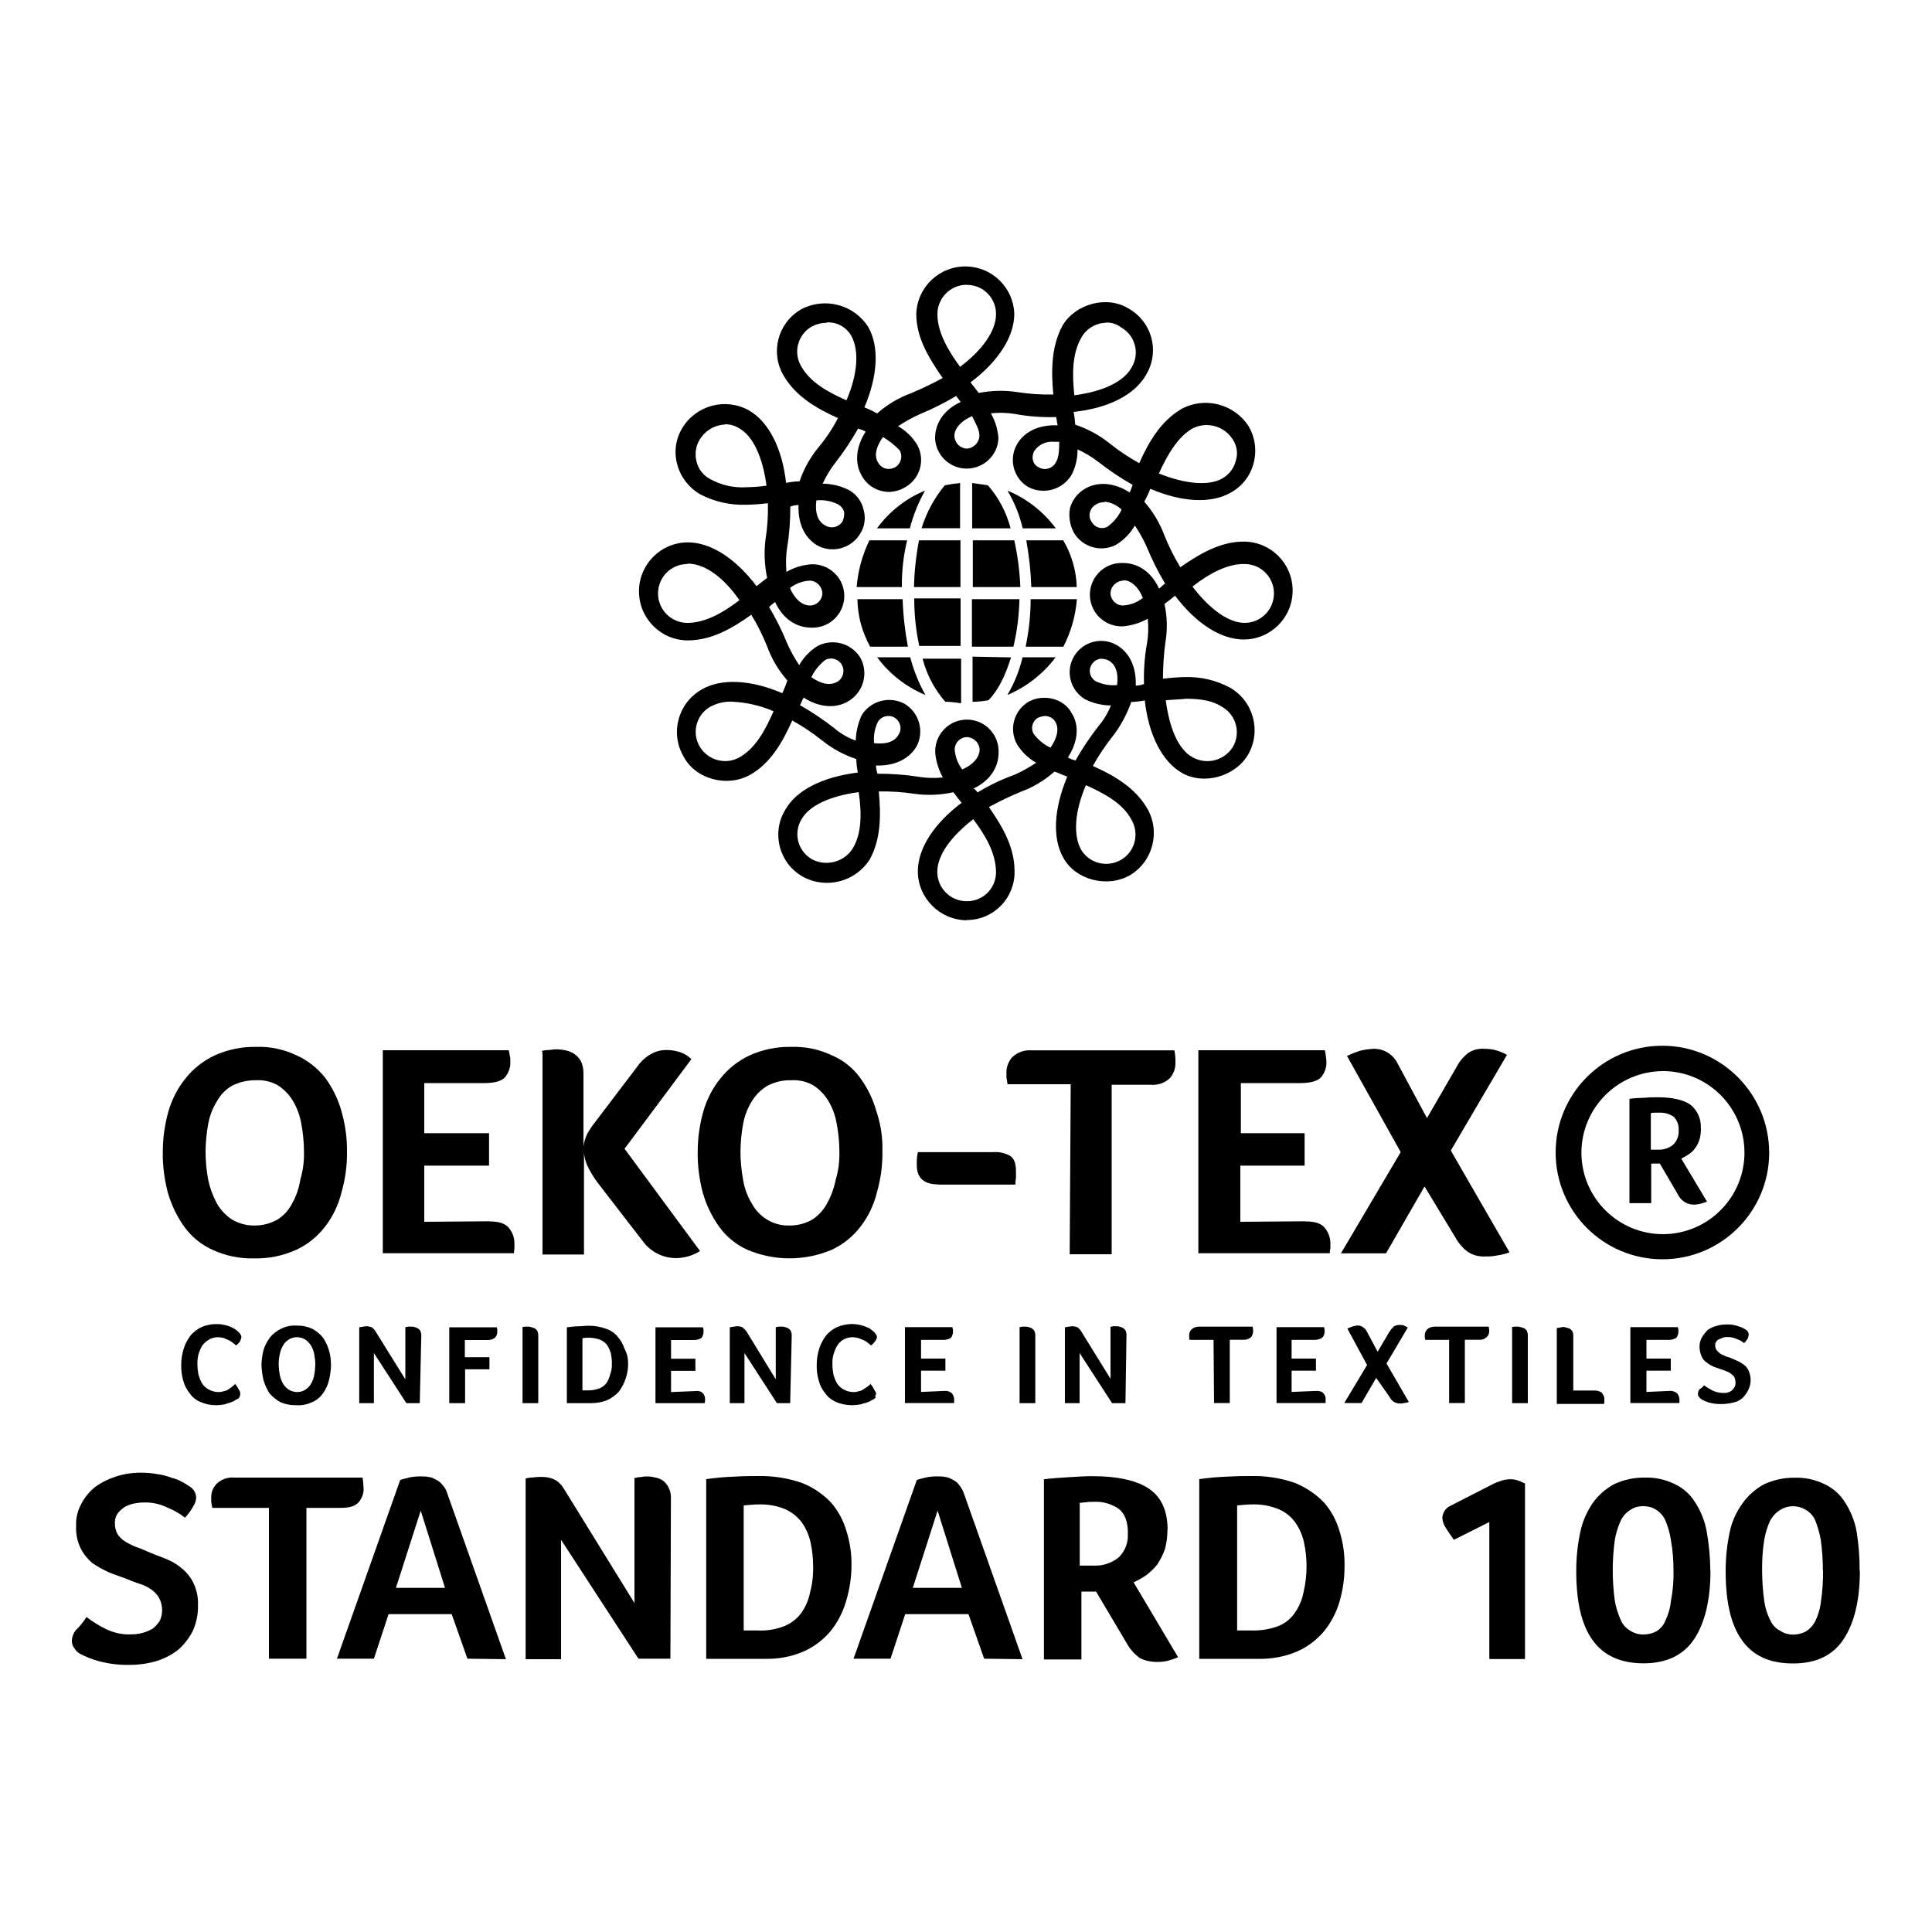 <svg viewBox="0 0 150 150" xmlns="http://www.w3.org/2000/svg" data-name="Layer 1" id="uuid-150166b4-0ede-46c1-a725-d482e085c5c0">
  <defs>
    <style>
      .uuid-de6afbf1-962f-404f-9bea-fe43b3ba0850 {
        fill-rule: evenodd;
      }
    </style>
  </defs>
  <path d="M75.06,22.11c-1.26,0-2.28,1.02-2.28,2.28,0,1.4.82,2.81,1.76,4.09,1.76-1.32,2.79-2.81,2.79-4.08.02-1.24-.97-2.26-2.21-2.28-.02,0-.05,0-.07,0M85.87,25.06c-.81.02-1.55.47-1.93,1.18-.7,1.23-.7,2.81-.53,4.45,2.22-.29,3.86-1.06,4.45-2.17.64-1.05.3-2.42-.75-3.06-.02-.01-.05-.03-.07-.04-.33-.26-.74-.39-1.16-.38l-.02.02ZM64.21,25.06c-.41,0-.81.1-1.18.29-1.08.61-1.46,1.99-.84,3.06,0,.01.02.03.02.04.7,1.23,2.05,1.99,3.51,2.63.88-2.05.99-3.86.39-4.98-.38-.69-1.11-1.1-1.89-1.07l-.02.02ZM75.45,32.32c-.82.35-1.35.94-1.35,1.52.01.52.41.95.94.99.54-.02.98-.45,1-.99.02-.39-.22-.84-.57-1.54l-.02.02ZM68.54,33.95c-.53.76-.7,1.46-.35,1.99.17.29.48.47.82.47.16-.01.32-.05.47-.12.46-.26.63-.84.38-1.3,0-.01-.02-.03-.02-.04-.38-.39-.81-.73-1.27-1.01l-.02.02ZM81.83,34.3c-.6-.06-1.18.21-1.52.7-.12.21-.17.46-.12.7.05.26.22.48.47.59.45.26,1.03.1,1.29-.35,0,0,0,0,0,0,.24-.35.29-.88.29-1.64h-.41ZM89.97,36.76c2.05.82,3.86.99,4.92.39.52-.29.9-.77,1.05-1.35.19-.57.1-1.2-.24-1.7-.68-1.05-2.04-1.4-3.14-.82-1.11.64-1.93,2.04-2.57,3.45l-.02.02ZM56.31,32.96c-.82.03-1.57.47-1.99,1.18-.31.51-.39,1.12-.24,1.7.14.58.52,1.07,1.05,1.35.86.48,1.83.7,2.81.64.53-.01,1.05-.05,1.57-.12-.29-2.22-1.05-3.86-2.11-4.45-.32-.21-.7-.32-1.09-.32l-.02.02ZM63.38,38.87c-.12.94.12,1.64.7,1.93.46.28,1.06.13,1.34-.33,0,0,0-.01.01-.02.09-.22.13-.46.11-.7-.07-.25-.24-.46-.47-.59-.52-.26-1.1-.37-1.67-.31l-.02.02ZM85.74,38.99c-.23,0-.45.05-.64.17-.23.13-.4.34-.47.59-.08.26-.04.54.12.76.23.44.78.62,1.22.39.02-.01.04-.02.06-.04.45-.34.81-.78,1.05-1.29-.36-.35-.82-.57-1.32-.62l-.02.04ZM61.34,45.67c.35.82.94,1.34,1.52,1.34.53.01.97-.4.99-.94-.02-.54-.45-.98-.99-.99-.54.03-1.06.22-1.5.55l-.02.04ZM87.21,45.08c-.54.02-.98.45-.99.99.02.53.46.95.99.94.56-.04,1.09-.24,1.52-.59-.33-.84-.92-1.37-1.5-1.37l-.02.03ZM53.37,43.79c-1.26,0-2.28,1.02-2.28,2.29,0,1.26,1.02,2.28,2.28,2.28,1.41,0,2.81-.82,4.04-1.76-1.27-1.84-2.73-2.84-4.02-2.84l-.02.03ZM92.59,45.55c1.34,1.76,2.81,2.81,4.04,2.81,1.26,0,2.28-1.02,2.28-2.29,0-1.26-1.02-2.28-2.28-2.28-1.32-.03-2.73.73-4.02,1.73l-.02.03ZM62.98,52.57c.76.53,1.46.7,2.05.35.45-.28.59-.88.31-1.34-.26-.42-.8-.57-1.24-.36-.46.35-.83.8-1.09,1.32l-.02.03ZM85.57,51.14c-.34,0-.65.17-.82.47-.27.42-.14.98.28,1.25.02.01.04.03.06.04.51.24,1.08.34,1.64.29.12-.94-.11-1.64-.7-1.93-.15-.06-.31-.1-.47-.11ZM67.86,57.7c.64.06,1.52.06,1.93-.7.26-.45.1-1.03-.35-1.29-.45-.26-1.03-.1-1.29.35h0c-.24.51-.34,1.08-.29,1.64ZM81.09,55.59c-.16.02-.32.06-.47.12-.44.23-.62.77-.39,1.22.01.02.02.05.04.07.34.45.78.81,1.29,1.05.53-.76.7-1.52.35-2.05-.18-.27-.49-.42-.82-.41h0ZM56.85,54.48c-.59-.03-1.18.11-1.7.39-1.08.61-1.45,1.98-.85,3.05,0,.02.02.03.03.05.64,1.07,2.02,1.44,3.1.82,1.23-.7,1.99-2.11,2.63-3.57-1.02-.44-2.11-.69-3.22-.74h0ZM90.51,54.36c.29,2.22.99,3.86,2.11,4.45,1.09.59,2.45.23,3.1-.82.63-1.08.26-2.47-.82-3.1-.7-.47-1.64-.64-2.81-.64-.47.06-1.05.06-1.58.12h0ZM75.06,57.23c-.51.01-.92.42-.94.94.04.57.24,1.12.59,1.57.82-.35,1.35-.94,1.35-1.57-.04-.52-.48-.93-1-.94h0ZM75.94,61.5h0c.89-.54,1.83-.99,2.81-1.34.59-.26,1.16-.58,1.7-.94-.6-.34-1.1-.82-1.47-1.4-.67-1.17-.28-2.65.88-3.34,1.18-.64,2.75-.24,3.34.88.64.99.47,2.28-.29,3.45.18.1.38.18.59.24.52-.92,1.11-1.8,1.76-2.64.42-.49.75-1.04.99-1.64-.69,0-1.37-.17-1.99-.47-1.16-.68-1.56-2.17-.88-3.33.68-1.16,2.17-1.56,3.33-.88,1,.59,1.52,1.7,1.47,3.14.22,0,.44-.05.64-.12-.03-1.05.04-2.11.23-3.14.11-.64.13-1.29.06-1.93-.6.33-1.25.53-1.93.59-1.36.05-2.5-1-2.56-2.36-.05-1.36,1-2.5,2.36-2.56.07,0,.13,0,.2,0,1.18,0,2.22.7,2.81,1.99.17-.11.29-.29.47-.39-.54-.9-1.01-1.84-1.41-2.81-.26-.59-.58-1.16-.94-1.7-.34.6-.83,1.1-1.41,1.47-1.18.65-2.67.23-3.34-.94-.3-.58-.4-1.23-.29-1.87.18-.64.6-1.19,1.18-1.52.99-.58,2.28-.47,3.45.29.1-.19.18-.38.23-.59-.92-.52-1.8-1.11-2.63-1.76-.51-.39-1.06-.73-1.64-.99.01.69-.15,1.38-.47,1.99-.69,1.14-2.15,1.55-3.34.94-1.16-.67-1.56-2.16-.89-3.32,0,0,0,0,0-.01.59-1,1.7-1.52,3.16-1.47-.06-.17-.06-.39-.12-.64-1.05.03-2.11-.04-3.14-.23-.64-.11-1.29-.13-1.93-.06.34.59.54,1.25.59,1.93-.05,1.36-1.2,2.41-2.56,2.36-1.28-.05-2.31-1.08-2.36-2.36,0-1.18.7-2.22,1.99-2.81-.12-.18-.29-.35-.35-.47h0c-.9.54-1.84,1.01-2.81,1.41-.59.26-1.16.58-1.7.94.59.34,1.1.83,1.46,1.41.67,1.16.27,2.64-.88,3.31-.02,0-.03.02-.05.03-.37.22-.8.34-1.23.35-.87,0-1.68-.46-2.11-1.23-.59-.99-.47-2.28.29-3.45-.18-.1-.38-.18-.59-.23-.52.92-1.11,1.8-1.75,2.63-.4.5-.73,1.06-1,1.64.69.01,1.37.17,1.99.47.6.31,1.03.87,1.18,1.52.19.63.11,1.31-.24,1.87-.68,1.16-2.15,1.58-3.34.94-.99-.59-1.52-1.7-1.46-3.14-.22,0-.44.05-.64.12,0,1.05-.07,2.1-.24,3.14-.1.64-.12,1.29-.06,1.93.59-.34,1.25-.54,1.93-.59,1.36-.05,2.5,1,2.56,2.36.05,1.36-1,2.5-2.36,2.56-.07,0-.13,0-.2,0-1.18,0-2.22-.7-2.81-1.99-.17.12-.33.25-.47.39.54.9,1.01,1.84,1.4,2.81.26.59.58,1.16.94,1.7.34-.6.82-1.1,1.4-1.47,1.17-.63,2.63-.25,3.34.88.67,1.2.25,2.71-.94,3.4-.99.59-2.28.47-3.45-.29-.12.18-.18.41-.29.59h0c.92.52,1.8,1.11,2.63,1.76.5.43,1.08.77,1.7.99.02-.69.18-1.37.47-1.99.7-1.1,2.13-1.49,3.3-.88,1.16.68,1.58,2.16.94,3.34-.59.99-1.76,1.52-3.14,1.46.01.22.05.44.12.64,1.05,0,2.1.07,3.14.23.64.11,1.29.13,1.93.06-.33-.6-.53-1.25-.59-1.93-.05-1.36,1-2.5,2.36-2.56,1.36-.05,2.5,1,2.56,2.36,0,.07,0,.13,0,.2,0,1.18-.7,2.22-1.99,2.81.07-.06.24.11.36.29h0ZM66.68,61.5c-2.22.29-3.86,1.05-4.45,2.11-.64,1.06-.3,2.43.76,3.07.02.01.04.02.06.04,1.1.57,2.46.22,3.14-.82.72-1.17.72-2.75.48-4.39h0ZM84.31,60.96c-.88,2.05-.99,3.86-.39,4.98.63,1.09,2.02,1.45,3.11.82s1.45-2.02.82-3.11c-.67-1.27-2.07-2.03-3.54-2.69ZM75.58,63.59c-1.75,1.35-2.81,2.81-2.81,4.1,0,1.26,1.02,2.28,2.28,2.28,1.24.02,2.26-.97,2.28-2.21,0-.02,0-.05,0-.07-.02-1.45-.8-2.8-1.76-4.08v-.02ZM75.06,71.45c-2.09-.02-3.79-1.71-3.8-3.8,0-1.76,1.23-3.69,3.4-5.32-.24-.29-.47-.59-.64-.82-1,.22-2.03.26-3.04.12-.91-.14-1.83-.2-2.75-.18.17,1.82.17,3.69-.7,5.27-1.11,1.75-3.39,2.34-5.21,1.34-1.8-1.02-2.43-3.31-1.4-5.11.02-.03.04-.07.06-.1.88-1.52,2.87-2.52,5.62-2.87-.07-.35-.11-.7-.12-1.05-.98-.32-1.89-.82-2.69-1.47-.72-.57-1.48-1.08-2.28-1.52-.76,1.7-1.7,3.34-3.28,4.22-1.76.99-4.22.35-5.15-1.41-1.06-1.8-.46-4.12,1.34-5.18.02-.01.04-.02.06-.04,1.52-.88,3.81-.76,6.26.29.12-.29.29-.64.39-.99-.68-.77-1.22-1.67-1.57-2.64-.34-.85-.75-1.68-1.23-2.46-1.46,1.05-3.1,1.99-4.92,1.99-2.1,0-3.8-1.71-3.8-3.81,0-2.1,1.7-3.8,3.8-3.8,1.76,0,3.69,1.23,5.33,3.4.29-.24.59-.47.82-.64-.21-1-.25-2.03-.12-3.05.15-.91.2-1.83.18-2.75-.56.07-1.13.11-1.7.12-1.24.04-2.47-.24-3.57-.82-.86-.5-1.5-1.32-1.76-2.28-.28-.97-.14-2.01.39-2.87,1.08-1.77,3.37-2.37,5.18-1.35,1.52.88,2.57,2.93,2.87,5.62.35-.07.7-.11,1.05-.12.32-.96.82-1.85,1.46-2.63.59-.7,1.1-1.47,1.52-2.28-1.7-.76-3.28-1.7-4.21-3.28-1.06-1.77-.48-4.06,1.28-5.12.02-.01.04-.02.06-.04,1.82-.97,4.09-.39,5.21,1.35.88,1.52.76,3.8-.29,6.26.34.13.67.29.99.47.77-.68,1.67-1.22,2.63-1.57.84-.35,1.66-.74,2.46-1.18-1.05-1.52-2.05-3.1-2.05-4.98.07-2.1,1.83-3.75,3.93-3.68,2.01.06,3.62,1.68,3.68,3.68,0,1.76-1.23,3.69-3.4,5.32.23.29.47.59.64.82,1-.2,2.03-.22,3.04-.06.91.14,1.83.2,2.75.18-.17-1.82-.17-3.69.7-5.33.99-1.7,3.45-2.4,5.15-1.34,1.78,1,2.41,3.24,1.42,5.02-.02.04-.05.08-.07.13-.88,1.52-2.87,2.58-5.62,2.87.06.33.1.66.12.99.98.33,1.89.82,2.69,1.47.72.57,1.48,1.08,2.28,1.52.76-1.7,1.7-3.28,3.28-4.21,1.82-.98,4.09-.39,5.21,1.34.51.87.65,1.9.39,2.87-.25.97-.88,1.79-1.76,2.28-1.52.88-3.8.76-6.26-.29-.13.34-.29.68-.47,1,.68.77,1.21,1.67,1.57,2.63.34.85.75,1.67,1.23,2.46,1.52-1.05,3.1-1.99,4.92-1.99,2.1,0,3.8,1.7,3.8,3.8s-1.7,3.8-3.8,3.8c-1.76,0-3.69-1.23-5.33-3.4-.29.24-.59.47-.82.64.22,1,.24,2.04.06,3.05-.12.91-.17,1.83-.18,2.75.59-.06,1.18-.12,1.7-.12,1.22-.04,2.43.24,3.51.82,1.82,1.05,2.45,3.38,1.4,5.2,0,0,0,0,0,0-.99,1.7-3.45,2.4-5.15,1.41-1.52-.88-2.57-2.93-2.87-5.62-.35.07-.7.11-1.05.12-.34.97-.83,1.88-1.46,2.69-.57.72-1.08,1.48-1.52,2.28,1.7.76,3.28,1.7,4.21,3.28,1.06,1.81.46,4.14-1.34,5.21-1.76,1-4.22.35-5.15-1.34-.88-1.52-.76-3.8.29-6.32-.35-.12-.64-.29-.99-.39-.77.68-1.67,1.22-2.63,1.57-.84.35-1.66.74-2.46,1.18,1.05,1.52,1.99,3.1,1.99,4.98.04,2.05-1.58,3.75-3.63,3.79-.03,0-.06,0-.09,0h0Z" class="uuid-de6afbf1-962f-404f-9bea-fe43b3ba0850"></path>
  <path d="M66.51,45.58c.1-1.26.44-2.49.99-3.63h2.93c-.29,1.19-.42,2.41-.41,3.63h-3.51Z" class="uuid-de6afbf1-962f-404f-9bea-fe43b3ba0850"></path>
  <path d="M70.67,51.03c.27,1.02.66,2.01,1.18,2.93-1.49-.62-2.79-1.63-3.75-2.93h2.57Z" class="uuid-de6afbf1-962f-404f-9bea-fe43b3ba0850"></path>
  <path d="M70.08,46.52c.04,1.24.18,2.47.41,3.69h-2.93c-.63-1.13-.97-2.39-.99-3.69h3.51Z" class="uuid-de6afbf1-962f-404f-9bea-fe43b3ba0850"></path>
  <path d="M68.09,41.02c.95-1.3,2.24-2.32,3.73-2.93-.52.92-.91,1.91-1.18,2.93h-2.55Z" class="uuid-de6afbf1-962f-404f-9bea-fe43b3ba0850"></path>
  <path d="M78.22,38.09c1.49.62,2.79,1.63,3.75,2.93h-2.57c-.24-1.03-.64-2.02-1.18-2.93" class="uuid-de6afbf1-962f-404f-9bea-fe43b3ba0850"></path>
  <path d="M81.96,51.03c-.97,1.29-2.26,2.3-3.75,2.93.54-.91.94-1.9,1.18-2.93h2.57Z" class="uuid-de6afbf1-962f-404f-9bea-fe43b3ba0850"></path>
  <path d="M83.61,46.52c-.1,1.29-.46,2.54-1.05,3.69h-2.93c.25-1.21.39-2.45.39-3.69h3.59Z" class="uuid-de6afbf1-962f-404f-9bea-fe43b3ba0850"></path>
  <path d="M82.55,41.95c.65,1.1,1.01,2.35,1.05,3.63h-3.53c-.04-1.22-.17-2.43-.39-3.63h2.87Z" class="uuid-de6afbf1-962f-404f-9bea-fe43b3ba0850"></path>
  <path d="M73.36,37.68c.39-.08.78-.14,1.18-.18v3.51h-2.99c.38-1.22.99-2.35,1.81-3.34" class="uuid-de6afbf1-962f-404f-9bea-fe43b3ba0850"></path>
  <path d="M70.96,45.58c.03-1.22.16-2.43.39-3.63h3.22v3.63h-3.61Z" class="uuid-de6afbf1-962f-404f-9bea-fe43b3ba0850"></path>
  <path d="M71.37,50.15c-.26-1.21-.39-2.45-.39-3.69h3.6v3.69h-3.2Z" class="uuid-de6afbf1-962f-404f-9bea-fe43b3ba0850"></path>
  <path d="M74.57,54.6c-.39-.07-.78-.11-1.18-.12-.84-.96-1.44-2.1-1.76-3.34h2.99v3.45h-.05Z" class="uuid-de6afbf1-962f-404f-9bea-fe43b3ba0850"></path>
  <path d="M78.5,51.03c-.47,1.52-1.05,2.63-1.76,3.34-.41.07-.82.11-1.23.12v-3.51l2.99.06h0Z" class="uuid-de6afbf1-962f-404f-9bea-fe43b3ba0850"></path>
  <path d="M79.15,46.52c-.03,1.24-.18,2.48-.47,3.69h-3.22v-3.69h3.69Z" class="uuid-de6afbf1-962f-404f-9bea-fe43b3ba0850"></path>
  <path d="M78.75,41.95c.26,1.19.42,2.41.47,3.63h-3.69v-3.63h3.22Z" class="uuid-de6afbf1-962f-404f-9bea-fe43b3ba0850"></path>
  <path d="M75.47,37.5c.47.06.82.12,1.23.18.84.96,1.44,2.1,1.76,3.34h-2.98v-3.51Z" class="uuid-de6afbf1-962f-404f-9bea-fe43b3ba0850"></path>
  <path d="M18.47,108.58c-.05.06-.12.1-.2.12-.09.08-.2.13-.31.16-.16.08-.31.08-.47.16-.22.05-.44.07-.67.08-.42.01-.83-.07-1.22-.24-.35-.13-.65-.36-.86-.67-.24-.29-.41-.62-.51-.98-.12-.41-.17-.83-.16-1.26,0-.43.07-.85.2-1.26.11-.35.29-.69.51-.98.23-.29.53-.51.86-.67.38-.17.8-.25,1.22-.24.21,0,.42.03.63.08.16.04.32.09.47.16.12.06.24.12.35.2.08.08.16.12.2.16.06.06.11.12.16.2.04.06.06.13.08.2-.02.12-.06.24-.12.35-.08.12-.19.23-.31.31-.07-.08-.15-.14-.24-.2-.09-.09-.2-.15-.31-.2-.12-.08-.24-.08-.35-.16-.15-.05-.31-.07-.47-.08-.26,0-.52.06-.75.2-.2.12-.37.28-.51.47-.12.21-.21.44-.28.67-.07.26-.09.52-.08.79,0,.26.03.53.08.79.07.23.16.46.28.67.13.2.31.36.51.47.24.13.51.2.79.2.15,0,.29-.03.43-.08.13-.02.25-.07.35-.16.1-.06.19-.12.28-.2.08-.08.16-.12.2-.2.04.08.08.08.12.16.05.06.09.12.12.2.04.08.08.12.12.2.03.06.05.13.04.2.01.07,0,.14-.04.2,0,.08-.04.12-.12.2" class="uuid-de6afbf1-962f-404f-9bea-fe43b3ba0850"></path>
  <path d="M24.48,105.95c0-.26-.03-.53-.08-.79-.04-.24-.12-.46-.24-.67-.11-.18-.26-.34-.43-.47-.2-.13-.43-.2-.67-.2-.24,0-.47.06-.67.2-.18.12-.33.28-.43.47-.12.21-.2.43-.24.67-.06.26-.09.52-.08.79,0,.26.03.53.08.79.05.23.13.46.24.67.11.18.26.34.43.47.2.12.43.19.67.2.24,0,.47-.06.67-.2.18-.12.33-.28.43-.47.12-.21.2-.43.24-.67.05-.26.07-.52.08-.79M25.7,105.95c-.01.41-.06.82-.16,1.22-.09.37-.25.71-.47,1.02-.21.29-.49.53-.83.67-.39.19-.82.27-1.26.24-.42.01-.83-.07-1.22-.24-.31-.18-.59-.4-.83-.67-.2-.32-.36-.66-.47-1.02-.09-.39-.14-.78-.16-1.18.01-.4.06-.79.16-1.18.11-.35.29-.69.51-.98.23-.29.53-.51.86-.67.38-.19.8-.27,1.22-.24.41-.01.81.07,1.18.24.32.17.6.39.83.67.21.3.37.63.47.98.12.37.17.75.16,1.14Z" class="uuid-de6afbf1-962f-404f-9bea-fe43b3ba0850"></path>
  <path d="M32.57,108.94h-1.02l-2.52-3.89v3.89h-1.14v-5.89c.08,0,.16-.04.24-.04s.2-.04.31-.04c.15,0,.29.03.43.08.11.09.21.19.28.31l2.32,3.73v-4.05c.08,0,.16-.04.24-.04h.2c.09,0,.19,0,.28.04.08,0,.2.08.24.08.08.08.16.12.2.2.05.11.08.23.08.35l-.12,5.27Z" class="uuid-de6afbf1-962f-404f-9bea-fe43b3ba0850"></path>
  <path d="M36.11,105.37h1.89v.94h-1.89v2.63h-1.23v-5.89h3.69c0,.08.04.12.04.16v.2c0,.16-.06.31-.16.43-.15.13-.35.2-.55.2h-1.81v1.34Z" class="uuid-de6afbf1-962f-404f-9bea-fe43b3ba0850"></path>
  <path d="M40.51,103.04c.08,0,.2-.04.24-.04h.2c.09,0,.19,0,.28.04.08,0,.2.08.28.08.08.08.16.12.2.2s.08.2.08.35v5.27h-1.22v-5.89h-.04Z" class="uuid-de6afbf1-962f-404f-9bea-fe43b3ba0850"></path>
  <path d="M47.51,105.87c0-.26-.03-.53-.08-.79-.07-.22-.16-.43-.28-.63-.14-.19-.33-.34-.55-.43-.26-.1-.54-.15-.83-.16-.18,0-.37,0-.55.04v4.05h.47c.29,0,.59-.06.86-.16.22-.09.41-.24.55-.43.13-.2.22-.43.28-.67.1-.26.14-.54.12-.83M48.77,105.87c0,.78-.25,1.53-.71,2.16-.25.29-.56.51-.9.67-.4.16-.83.24-1.26.24h-1.89v-5.89c.39-.04.67-.08.94-.08s.51-.04.67-.04c.5-.01.99.07,1.45.24.36.12.67.34.9.63.23.26.4.57.51.9.2.36.3.77.28,1.18h0Z" class="uuid-de6afbf1-962f-404f-9bea-fe43b3ba0850"></path>
  <path d="M54.03,107.99c.31,0,.47.08.55.2.11.12.17.27.16.43v.16c0,.06-.01.11-.04.16h-3.81v-5.89h3.69c0,.08.04.12.04.16v.2c0,.17-.06.33-.16.47-.18.11-.38.16-.59.16h-1.77v1.45h1.89v.94h-1.89v1.65l1.93-.08Z" class="uuid-de6afbf1-962f-404f-9bea-fe43b3ba0850"></path>
  <path d="M61.34,108.94h-1.02l-2.52-3.89v3.89h-1.14v-5.89c.08,0,.16-.04.24-.04s.2-.04.31-.04c.15,0,.3.02.43.08.11.09.22.2.31.31l2.28,3.73v-4.05c.08,0,.16-.04.24-.04h.2c.09,0,.19,0,.28.04.08,0,.2.08.24.08.08.08.16.12.2.2s.08.2.08.35l-.12,5.27Z" class="uuid-de6afbf1-962f-404f-9bea-fe43b3ba0850"></path>
  <path d="M67.89,108.58c-.05.06-.12.1-.2.12-.09.08-.2.13-.31.16-.16.08-.31.08-.51.16-.22.05-.44.07-.67.08-.43,0-.86-.07-1.26-.24-.34-.14-.64-.37-.86-.67-.24-.29-.41-.62-.51-.98-.12-.41-.17-.83-.16-1.26,0-.43.07-.85.2-1.26.11-.35.29-.69.51-.98.23-.29.53-.51.86-.67.38-.16.8-.25,1.22-.24.21,0,.42.03.63.08.16.04.32.09.47.16.13.05.25.11.35.2.08.08.16.12.2.16.06.06.11.12.16.2.04.06.06.13.08.2-.02.13-.07.25-.16.35-.08.12-.19.23-.31.31-.07-.08-.15-.14-.24-.2-.09-.09-.2-.15-.31-.2-.13-.06-.26-.11-.39-.16-.15-.05-.31-.07-.47-.08-.26,0-.52.06-.75.2-.19.12-.36.28-.47.47-.12.21-.21.44-.28.67-.07.26-.09.52-.08.79,0,.26.03.53.08.79.07.23.16.46.28.67.13.2.31.36.51.47.24.13.51.2.79.2.15,0,.29-.03.43-.08.13-.02.25-.07.35-.16.12-.08.2-.12.31-.2s.16-.12.2-.2c.04.08.08.08.12.16.05.06.09.12.12.2.04.08.08.12.12.2s.08.12.08.2c0,.07-.03.14-.08.2.08.08.04.12-.04.2" class="uuid-de6afbf1-962f-404f-9bea-fe43b3ba0850"></path>
  <path d="M73.33,107.99c.22-.02.43.05.59.2.09.13.15.28.16.43v.31h-3.82v-5.89h3.69c0,.08,0,.12.04.16v.2c0,.17-.06.33-.16.47-.18.11-.38.16-.59.16h-1.73v1.45h1.89v.94h-1.89v1.65l1.82-.08Z" class="uuid-de6afbf1-962f-404f-9bea-fe43b3ba0850"></path>
  <path d="M79.14,103.04c.08,0,.2-.04.24-.04h.2c.09,0,.19,0,.28.04.08,0,.2.08.24.08.08.08.16.12.2.2s.08.2.08.35v5.27h-1.22v-5.89h0Z" class="uuid-de6afbf1-962f-404f-9bea-fe43b3ba0850"></path>
  <path d="M87.36,108.94h-1.02l-2.52-3.89v3.89h-1.14v-5.89c.08,0,.16-.04.24-.04s.2-.04.31-.04c.15,0,.29.03.43.08.11.09.21.19.28.31l2.28,3.69v-4.04c.08,0,.16-.04.24-.04h.2c.09,0,.19,0,.28.04.08,0,.2.08.24.08.08.08.16.12.2.2s.08.2.08.35l-.08,5.3Z" class="uuid-de6afbf1-962f-404f-9bea-fe43b3ba0850"></path>
  <path d="M94.22,104.03h-1.85c-.03-.06-.05-.13-.04-.2v-.2c0-.16.08-.32.2-.43.15-.13.35-.2.55-.2h4.17c.03.13.05.26.04.39-.01.16-.06.31-.16.43-.15.13-.35.2-.55.2h-1.1v4.91h-1.22l-.04-4.91Z" class="uuid-de6afbf1-962f-404f-9bea-fe43b3ba0850"></path>
  <path d="M102.21,107.99c.31,0,.47.08.55.2.11.12.17.27.16.43v.31h-3.81v-5.89h3.69c0,.08.04.12.04.16v.2c0,.18-.07.35-.2.47-.18.11-.38.16-.59.16h-1.77v1.45h1.89v.94h-1.89v1.65l1.93-.08Z" class="uuid-de6afbf1-962f-404f-9bea-fe43b3ba0850"></path>
  <path d="M106.85,106.97l-1.14,1.96h-1.34l1.77-2.95-1.53-2.83c.13-.06.26-.11.39-.16.13-.04.26-.07.39-.08.3,0,.57.17.71.43l.86,1.61.9-1.53c.1-.16.22-.3.35-.43.14-.09.31-.13.47-.12.11,0,.21,0,.31.04.11.04.21.1.31.16l-1.65,2.79,1.73,2.99c-.11.04-.23.07-.35.08-.1.03-.21.04-.31.04-.19,0-.39-.05-.55-.16-.13-.1-.24-.24-.31-.39l-1.02-1.45Z" class="uuid-de6afbf1-962f-404f-9bea-fe43b3ba0850"></path>
  <path d="M112.51,104.03h-1.85c0-.08-.04-.12-.04-.2v-.2c0-.16.08-.32.2-.43.16-.14.37-.21.59-.2h4.17c.03.13.05.26.04.39,0,.16-.08.32-.2.43-.15.14-.35.21-.55.2h-1.14v4.91h-1.22v-4.91Z" class="uuid-de6afbf1-962f-404f-9bea-fe43b3ba0850"></path>
  <path d="M117.34,103.04c.08,0,.16-.04.24-.04h.2c.09,0,.19,0,.28.04.08,0,.2.08.28.08.08.08.16.12.2.2.05.11.08.23.08.35v5.27h-1.22v-5.89h-.04Z" class="uuid-de6afbf1-962f-404f-9bea-fe43b3ba0850"></path>
  <path d="M122.12,107.96h1.73c.12,0,.24.03.35.08.08.04.2.08.2.16.05.06.09.12.12.2.03.07.05.16.04.24v.2c0,.08,0,.12-.04.16h-3.65v-5.89c.08,0,.2-.04.24-.04.07,0,.13-.02.2-.04.09,0,.19,0,.28.04.08,0,.2.08.28.08.08.08.16.12.2.2s.08.2.08.35v4.28h0Z" class="uuid-de6afbf1-962f-404f-9bea-fe43b3ba0850"></path>
  <path d="M129.64,107.99c.21-.02.43.06.59.2.09.13.15.28.16.43v.31h-3.81v-5.89h3.69c0,.08.04.12.04.16v.2c0,.17-.06.33-.16.47-.18.11-.38.16-.59.16h-1.73v1.45h1.89v.94h-1.89v1.65l1.81-.08Z" class="uuid-de6afbf1-962f-404f-9bea-fe43b3ba0850"></path>
  <path d="M132.31,107.56c.2.15.41.28.63.39.27.13.57.2.86.2.12,0,.24,0,.35-.04.12-.03.22-.08.31-.16.08-.07.14-.15.2-.24.07-.12.1-.26.08-.39,0-.13-.03-.27-.08-.39-.07-.11-.16-.2-.28-.28-.12-.09-.25-.16-.39-.2-.14-.06-.28-.12-.43-.16-.2-.08-.39-.12-.55-.2-.18-.08-.36-.19-.51-.31-.17-.12-.31-.28-.39-.47-.1-.24-.16-.49-.16-.75,0-.26.06-.52.2-.75.12-.2.27-.38.43-.55.2-.14.43-.25.67-.31.25-.08.52-.12.79-.12.18,0,.37,0,.55.04.15.03.29.07.43.12.11.03.21.07.31.12.08.08.2.08.2.12.15.08.24.23.24.39-.01.11-.04.21-.08.31-.08.13-.17.25-.28.35-.16-.14-.35-.24-.55-.31-.23-.11-.49-.17-.75-.16-.11,0-.21,0-.31.04-.12.04-.2.08-.31.12s-.2.12-.24.2c-.07.09-.1.2-.08.31,0,.11.03.22.08.31.08.08.16.2.24.24.1.1.22.16.35.2.13.08.28.13.43.16.2.08.39.16.55.24.2.08.38.19.55.31.17.12.31.28.39.47.1.22.15.46.16.71,0,.29-.07.57-.2.83-.11.22-.26.42-.43.59-.2.18-.44.3-.71.35-.29.08-.6.12-.9.12-.34.01-.69-.03-1.02-.12-.19-.07-.37-.14-.55-.24-.08-.08-.12-.08-.2-.2-.06-.06-.09-.15-.08-.24,0-.13.05-.25.12-.35.14-.07.26-.18.35-.31" class="uuid-de6afbf1-962f-404f-9bea-fe43b3ba0850"></path>
  <path d="M23.6,89.41c0-.71-.07-1.42-.2-2.12-.1-.62-.31-1.22-.63-1.77-.28-.49-.67-.9-1.14-1.22-.53-.32-1.15-.47-1.77-.43-.64-.01-1.28.14-1.85.43-.5.29-.9.71-1.18,1.22-.33.54-.56,1.14-.67,1.77-.13.7-.19,1.41-.2,2.12,0,.72.07,1.45.2,2.16.13.64.36,1.27.67,1.85.29.51.69.94,1.18,1.26.53.32,1.15.48,1.77.47.62,0,1.23-.16,1.77-.47.49-.31.88-.74,1.14-1.26.32-.57.53-1.2.63-1.85.21-.7.3-1.43.28-2.16M26.94,89.37c.02,1.09-.13,2.18-.43,3.22-.23.95-.66,1.85-1.26,2.63-.59.78-1.36,1.4-2.24,1.81-1.04.47-2.16.7-3.3.67-1.11.03-2.21-.2-3.22-.67-.88-.4-1.64-1.02-2.2-1.81-.57-.8-.99-1.69-1.26-2.63-.27-1.04-.41-2.11-.39-3.18,0-1.05.15-2.09.43-3.1.27-.94.72-1.83,1.34-2.59.6-.75,1.37-1.36,2.24-1.77,1.01-.46,2.11-.69,3.22-.67,1.1-.04,2.19.19,3.18.67.86.39,1.61.99,2.2,1.73.57.78,1,1.66,1.26,2.59.29,1.01.44,2.05.43,3.1Z" class="uuid-de6afbf1-962f-404f-9bea-fe43b3ba0850"></path>
  <path d="M37.98,94.83c.75,0,1.26.16,1.53.51.27.32.42.72.43,1.14v.43c0,.12-.04.24-.04.39h-10.18v-15.76h9.78c.04.14.06.29.08.43.04.14.05.29.04.43.03.46-.13.91-.43,1.26-.28.28-.79.43-1.57.43h-4.68v3.89h5.03v2.52h-5.03v4.36l5.03-.04Z" class="uuid-de6afbf1-962f-404f-9bea-fe43b3ba0850"></path>
  <path d="M42.07,81.59c.22-.05.44-.07.67-.08.16-.03.31-.04.47-.04.24,0,.47.03.71.08.24.05.46.14.67.28.21.14.38.33.51.55.14.29.2.62.2.94v5.7c.04-.36.15-.7.31-1.02.2-.34.42-.67.67-.98l3.22-4.24c.29-.41.67-.75,1.11-.98.35-.19.74-.28,1.14-.28.39,0,.77.07,1.14.2.29.11.56.29.79.51l-5.19,6.96,5.86,7.94c-.55.35-1.19.54-1.85.55-.98,0-1.91-.44-2.52-1.22l-3.46-4.48c-.3-.38-.56-.79-.79-1.22-.22-.4-.36-.84-.39-1.3v7.94h-3.22v-15.72h-.04v-.08Z" class="uuid-de6afbf1-962f-404f-9bea-fe43b3ba0850"></path>
  <path d="M65.17,89.41c0-.71-.07-1.42-.2-2.12-.1-.62-.31-1.22-.63-1.77-.28-.49-.67-.9-1.14-1.22-.53-.32-1.15-.47-1.77-.43-.64-.02-1.28.13-1.85.43-.5.3-.92.72-1.22,1.22-.33.54-.56,1.14-.67,1.77-.13.7-.19,1.41-.2,2.12,0,.72.07,1.45.2,2.16.1.65.32,1.28.67,1.85.27.52.68.95,1.18,1.26.53.33,1.15.49,1.77.47.62,0,1.23-.16,1.77-.47.48-.32.87-.75,1.14-1.26.32-.58.54-1.2.67-1.85.21-.7.3-1.43.28-2.16M68.51,89.37c.02,1.09-.13,2.18-.43,3.22-.23.95-.66,1.85-1.26,2.63-.59.78-1.36,1.4-2.24,1.81-2.1.89-4.47.89-6.56,0-.88-.4-1.64-1.02-2.2-1.81-.57-.8-.99-1.69-1.26-2.63-.27-1.04-.41-2.11-.39-3.18,0-1.05.15-2.09.43-3.1.27-.94.72-1.83,1.34-2.59.6-.75,1.37-1.36,2.24-1.77,1.01-.46,2.11-.69,3.22-.67,1.11-.04,2.22.19,3.22.67.86.37,1.61.97,2.16,1.73.57.78,1,1.66,1.26,2.59.34,1,.5,2.05.47,3.1Z" class="uuid-de6afbf1-962f-404f-9bea-fe43b3ba0850"></path>
  <path d="M72.87,91.96c-1.14,0-1.69-.51-1.69-1.49-.01-.34.01-.69.08-1.02h5.89c.44-.03.87.07,1.26.28.31.2.47.55.47,1.22v.51c-.03.17-.05.34-.04.51h-5.97Z" class="uuid-de6afbf1-962f-404f-9bea-fe43b3ba0850"></path>
  <path d="M83.13,84.18h-4.91v-.04c-.04-.2-.04-.35-.08-.47v-.43c0-.42.16-.82.43-1.14.41-.4.97-.6,1.53-.55h11.08c.07.34.09.68.08,1.02,0,.42-.16.82-.43,1.14-.41.38-.97.57-1.53.51h-2.99v13.16h-3.26l.08-13.2h0Z" class="uuid-de6afbf1-962f-404f-9bea-fe43b3ba0850"></path>
  <path d="M101.33,94.83c.79,0,1.26.16,1.53.51.27.32.42.72.43,1.14v.43c-.03.13-.05.26-.04.39h-10.21v-15.76h9.82c.04.14.06.29.08.43,0,.12.04.24.04.43.03.46-.13.91-.43,1.26-.28.28-.83.43-1.57.43h-4.64v3.89h4.95v2.52h-4.99v4.36l5.03-.04h0Z" class="uuid-de6afbf1-962f-404f-9bea-fe43b3ba0850"></path>
  <path d="M110.6,92.12l-2.99,5.19h-3.5l4.64-7.86-4.17-7.47c.32-.15.65-.28.98-.39.35-.09.7-.14,1.06-.16.8-.03,1.54.42,1.89,1.14l2.28,4.24,2.32-4.01c.22-.42.53-.78.9-1.06.37-.24.82-.35,1.26-.31.31,0,.61.04.9.12.29.08.57.2.83.35l-4.36,7.43,4.56,7.9c-.3.12-.62.19-.94.24-.3.06-.6.09-.9.08-.52.04-1.03-.1-1.45-.39-.37-.29-.68-.65-.9-1.06l-2.4-3.97Z" class="uuid-de6afbf1-962f-404f-9bea-fe43b3ba0850"></path>
  <path d="M129.07,81.19c-4.58,0-8.29,3.71-8.29,8.29s3.71,8.29,8.29,8.29,8.29-3.71,8.29-8.29c-.02-4.57-3.72-8.28-8.29-8.29M129.07,83.16c3.49-.02,6.34,2.79,6.37,6.29.02,3.49-2.79,6.34-6.29,6.37-3.49.02-6.34-2.79-6.37-6.29,0-.01,0-.03,0-.04.01-3.47,2.81-6.29,6.29-6.33Z" class="uuid-de6afbf1-962f-404f-9bea-fe43b3ba0850"></path>
  <path d="M130.33,87.76c.03-.39-.11-.78-.39-1.06-.32-.22-.71-.33-1.1-.31h-.39c-.09,0-.19,0-.28.04v2.83h.55c.41.02.81-.1,1.14-.35.33-.29.5-.71.47-1.14M132.06,87.6c0,.31-.03.61-.12.9-.08.24-.2.47-.35.67-.14.19-.31.35-.51.47-.17.12-.36.22-.55.31l2,3.34c-.15.07-.31.12-.47.16-.17.04-.34.07-.51.08-.26,0-.52-.06-.75-.2-.24-.15-.43-.37-.55-.63l-1.38-2.36h-.67v3.07h-1.69v-8.1c.38-.05.76-.07,1.14-.08.34-.03.68-.04,1.02-.04,1.18,0,2.04.2,2.59.59.53.44.83,1.11.79,1.8h0Z" class="uuid-de6afbf1-962f-404f-9bea-fe43b3ba0850"></path>
  <path d="M6.74,125.56c.45.35.94.65,1.45.9.63.32,1.34.47,2.04.43.29,0,.58-.04.86-.12.26-.07.51-.18.75-.31.21-.17.4-.37.55-.59.28-.57.26-1.25-.04-1.81-.16-.27-.37-.5-.63-.67-.28-.19-.58-.34-.9-.43-.35-.11-.69-.24-1.02-.39-.43-.16-.9-.31-1.38-.51-.44-.2-.86-.43-1.26-.71-.37-.32-.68-.7-.9-1.14-.26-.54-.38-1.13-.35-1.73-.03-.62.12-1.23.43-1.77.27-.51.64-.95,1.1-1.3.49-.35,1.04-.61,1.61-.79.62-.19,1.27-.29,1.93-.28.44,0,.87.04,1.3.12.36.05.72.15,1.06.28.28.07.54.17.79.31.18.09.35.19.51.31.36.18.59.54.59.94-.02.24-.1.47-.24.67-.17.31-.38.61-.63.86-.42-.33-.88-.59-1.38-.79-.55-.27-1.16-.4-1.77-.39-.26,0-.53.03-.79.08-.26.05-.51.14-.75.28-.21.14-.4.31-.55.51-.15.23-.22.51-.2.79,0,.27.07.54.2.79.14.22.33.41.55.55.26.17.54.31.83.43.33.11.66.25.98.39.43.2.9.35,1.38.55.46.18.88.43,1.26.75.38.31.69.7.9,1.14.26.54.38,1.13.35,1.73.02.68-.12,1.35-.39,1.96-.27.55-.65,1.04-1.1,1.45-.5.4-1.08.71-1.69.9-.69.21-1.4.31-2.12.31-.84.02-1.67-.09-2.48-.31-.48-.14-.94-.32-1.38-.55-.18-.1-.33-.25-.43-.43-.13-.15-.2-.35-.2-.55,0-.31.12-.62.31-.86.32-.3.59-.65.83-1.02" class="uuid-de6afbf1-962f-404f-9bea-fe43b3ba0850"></path>
  <path d="M20.92,117.07h-4.44v-.04c-.04-.14-.06-.29-.08-.43v-.39c0-.38.16-.75.43-1.02.37-.35.87-.52,1.38-.47h9.94c.05.3.07.6.08.9,0,.38-.15.74-.39,1.02-.28.31-.71.43-1.38.43h-2.67v11.71h-2.91v-11.71h.04Z" class="uuid-de6afbf1-962f-404f-9bea-fe43b3ba0850"></path>
  <path d="M32.67,117.27l-1.93,6.01h3.81l-1.89-6.01ZM36.29,128.78l-1.22-3.46h-4.9l-1.14,3.46h-2.87l4.91-13.87c.2-.08.43-.12.71-.2.32-.07.65-.09.98-.08.17,0,.34,0,.51.04.2.02.38.09.55.2.2.08.38.22.51.39.18.19.32.42.39.67l4.56,12.89-2.99-.04h0Z" class="uuid-de6afbf1-962f-404f-9bea-fe43b3ba0850"></path>
  <path d="M52.05,128.78h-2.48l-6.01-9.23v9.27h-2.75v-14.03c.18-.05.36-.08.55-.08.23-.03.47-.05.71-.04.37-.01.73.07,1.06.24.28.18.51.42.67.71l5.46,8.84v-9.71c.18-.04.36-.07.55-.08.14-.03.29-.04.43-.04.21,0,.42.03.63.08.21.04.41.12.59.24.18.13.33.31.43.51.14.25.21.54.2.83l-.04,12.5h0Z" class="uuid-de6afbf1-962f-404f-9bea-fe43b3ba0850"></path>
  <path d="M63.13,121.59c0-.62-.07-1.24-.2-1.85-.12-.55-.35-1.07-.67-1.53-.33-.44-.76-.79-1.26-1.02-.63-.27-1.32-.4-2-.39-.43,0-.83.04-1.26.08v9.71h1.14c.7.03,1.39-.09,2.04-.35.52-.22.97-.57,1.3-1.02.33-.47.56-1.01.67-1.57.18-.67.26-1.35.24-2.04M66.11,121.52c0,.96-.15,1.91-.43,2.83-.25.85-.66,1.64-1.22,2.32-.58.68-1.3,1.22-2.12,1.57-.94.4-1.96.58-2.99.55h-4.52v-13.95c.77-.11,1.54-.18,2.32-.2.63-.04,1.18-.04,1.65-.04,1.19-.03,2.38.15,3.5.55.85.34,1.61.86,2.24,1.53.55.64.95,1.39,1.18,2.2.27.85.4,1.74.39,2.63h0Z" class="uuid-de6afbf1-962f-404f-9bea-fe43b3ba0850"></path>
  <path d="M72.8,117.27l-1.93,6.01h3.81l-1.89-6.01ZM76.41,128.78l-1.22-3.46h-4.91l-1.14,3.46h-2.87l4.91-13.87c.2-.08.43-.12.71-.2.32-.07.65-.09.98-.08.17,0,.34,0,.51.04.2.02.38.09.55.2.2.08.38.22.51.39.17.2.3.42.39.67l4.56,12.89-2.99-.04h0Z" class="uuid-de6afbf1-962f-404f-9bea-fe43b3ba0850"></path>
  <path d="M87.57,119.04c0-.9-.24-1.53-.71-1.89-.55-.38-1.21-.58-1.89-.55-.22,0-.45,0-.67.04-.2,0-.31.04-.47.04v4.87h1.02c.72.05,1.44-.18,2-.63.51-.49.77-1.18.71-1.89M90.64,118.76c0,.52-.06,1.03-.2,1.53-.15.42-.35.81-.59,1.18-.25.31-.54.59-.86.83-.31.21-.64.4-.98.55l3.46,5.82c-.27.11-.54.2-.83.28-.28.06-.57.09-.86.08-.45,0-.9-.1-1.3-.31-.4-.29-.74-.67-.98-1.1l-2.4-4.05h-1.14v5.27h-2.91v-13.99c.63-.08,1.26-.12,1.93-.16s1.26-.08,1.81-.08c2.04,0,3.54.35,4.48,1.02.94.67,1.38,1.73,1.38,3.14h0Z" class="uuid-de6afbf1-962f-404f-9bea-fe43b3ba0850"></path>
  <path d="M101.44,121.59c0-.62-.07-1.24-.2-1.85-.12-.55-.35-1.07-.67-1.53-.32-.45-.75-.8-1.26-1.02-.63-.27-1.32-.4-2-.39-.43,0-.83.04-1.26.08v9.71h1.14c.71.02,1.42-.1,2.08-.35.51-.21.95-.56,1.26-1.02.33-.47.56-1.01.67-1.57.16-.67.24-1.36.24-2.04M104.39,121.52c.01.96-.12,1.91-.39,2.83-.25.85-.66,1.64-1.22,2.32-.58.68-1.3,1.22-2.12,1.57-.96.4-1.99.58-3.03.55h-4.52v-13.95c.77-.11,1.54-.18,2.32-.2.67-.04,1.18-.04,1.65-.04,1.19-.03,2.38.15,3.5.55.84.35,1.61.87,2.24,1.53.55.64.95,1.39,1.18,2.2.27.85.4,1.74.39,2.63h0Z" class="uuid-de6afbf1-962f-404f-9bea-fe43b3ba0850"></path>
  <path d="M115.63,128.78v-10.61l-2.75,1.38c-.2-.28-.39-.55-.59-.86-.18-.25-.29-.55-.31-.86.02-.18.07-.35.16-.51.12-.19.3-.34.51-.43l2.99-1.53c.25-.14.51-.26.79-.35.25-.1.52-.16.79-.16.24-.01.48.03.71.12.2.08.35.16.47.2v13.64h-2.75Z" class="uuid-de6afbf1-962f-404f-9bea-fe43b3ba0850"></path>
  <path d="M129.93,121.94c0-.79-.06-1.58-.2-2.36-.08-.53-.22-1.04-.43-1.53-.15-.34-.4-.63-.71-.83-.29-.19-.64-.28-.98-.28-.36-.01-.72.08-1.02.28-.32.2-.58.48-.75.83-.23.49-.38,1-.47,1.53-.21,1.55-.21,3.12,0,4.68.09.53.25,1.05.47,1.53.15.35.41.64.75.83.31.19.66.29,1.02.28.34,0,.68-.08.98-.24.32-.19.57-.48.71-.83.23-.48.38-1,.43-1.53.15-.78.22-1.57.2-2.36M132.8,121.94c0,2.28-.43,4.05-1.26,5.31s-2.16,1.89-3.93,1.89-3.1-.59-3.97-1.81-1.26-2.99-1.26-5.38c0-1,.1-2.01.31-2.99.17-.82.51-1.59.98-2.28.43-.6,1-1.1,1.65-1.45.74-.34,1.54-.52,2.36-.51.82-.03,1.63.15,2.36.51.65.31,1.2.8,1.57,1.41.45.69.76,1.47.9,2.28.18,1,.27,2.01.28,3.03h0Z" class="uuid-de6afbf1-962f-404f-9bea-fe43b3ba0850"></path>
  <path d="M141.53,121.94c0-.79-.06-1.58-.16-2.36-.09-.52-.24-1.04-.43-1.53-.15-.35-.41-.64-.75-.83-.6-.37-1.36-.37-1.96,0-.33.2-.6.49-.79.83-.23.49-.38,1-.47,1.53-.12.78-.17,1.57-.16,2.36,0,.78.06,1.55.16,2.32.07.54.23,1.06.48,1.54.15.36.43.65.79.83.29.19.64.28.98.28.34,0,.68-.08.98-.24.32-.2.58-.48.75-.83.23-.48.38-1,.43-1.53.12-.78.17-1.57.16-2.36M144.4,121.95c0,2.28-.43,4.05-1.26,5.31s-2.12,1.89-3.93,1.89-3.1-.59-3.97-1.81-1.26-2.99-1.26-5.38c0-1,.1-2.01.31-2.99.17-.83.52-1.6,1.02-2.28.43-.6,1-1.1,1.65-1.45.74-.34,1.54-.52,2.36-.51.82-.03,1.63.15,2.36.51.65.31,1.2.8,1.57,1.41.45.69.76,1.47.9,2.28.16,1,.24,2.01.23,3.02h0Z" class="uuid-de6afbf1-962f-404f-9bea-fe43b3ba0850"></path>
</svg>